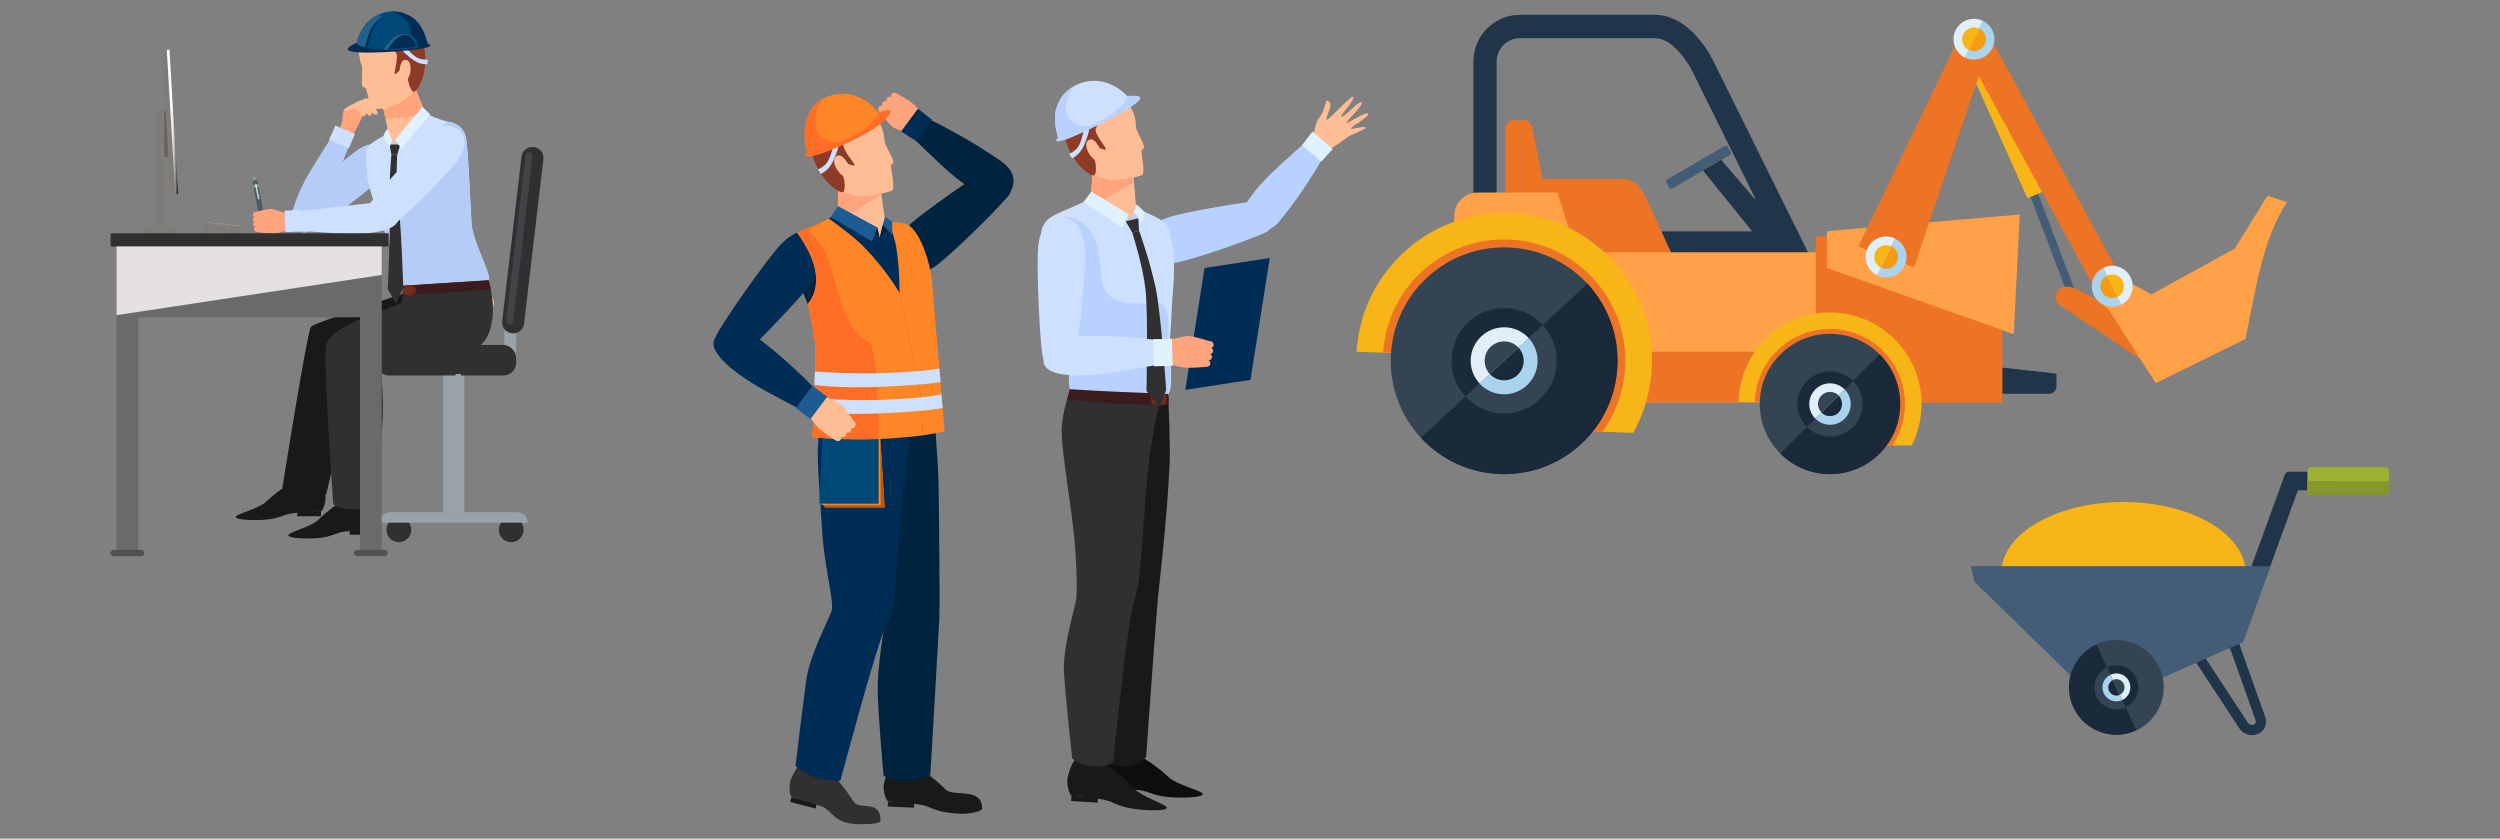 <?xml version="1.0" encoding="UTF-8"?>
<svg xmlns="http://www.w3.org/2000/svg" xmlns:xlink="http://www.w3.org/1999/xlink" viewBox="0 0 292.16 98.01">
  <rect x="0" y="0" width="292.16" height="98.01" fill="#808080" stroke="none"/>
  <defs>
    <style>
      .cls-1 {
        fill: #004877;
      }

      .cls-2 {
        fill: #00233f;
      }

      .cls-3 {
        fill: #002d56;
      }

      .cls-4 {
        fill: #6a6a6a;
      }

      .cls-5, .cls-6 {
        fill: #ed7425;
      }

      .cls-7 {
        fill: #ffa47c;
      }

      .cls-8 {
        fill: #ffbd95;
      }

      .cls-9 {
        fill: #ff6e26;
      }

      .cls-10 {
        fill: #ff8626;
      }

      .cls-11 {
        fill: #65635e;
      }

      .cls-12, .cls-13 {
        fill: #99a2a9;
      }

      .cls-14 {
        fill: #9eb134;
      }

      .cls-15 {
        fill: #b5ccf9;
      }

      .cls-16 {
        fill: #b8d1ff;
      }

      .cls-17 {
        fill: #90a4a2;
      }

      .cls-18 {
        fill: #303030;
      }

      .cls-19 {
        fill: #8d3b26;
      }

      .cls-20 {
        fill: #bf5900;
      }

      .cls-21 {
        fill: #aba9a5;
      }

      .cls-22 {
        fill: #c9dad8;
      }

      .cls-23 {
        fill: #cee0ff;
      }

      .cls-24 {
        fill: #e0f2ff;
      }

      .cls-25, .cls-26 {
        fill: #20354a;
      }

      .cls-27 {
        fill: #226089;
      }

      .cls-28 {
        fill: #1c5c92;
      }

      .cls-29 {
        fill: #424249;
      }

      .cls-30 {
        fill: #0f0d0d;
      }

      .cls-31 {
        fill: #191919;
      }

      .cls-32 {
        fill: #807d79;
      }

      .cls-33 {
        fill: #3b1b1d;
      }

      .cls-34 {
        fill: #4b5b60;
      }

      .cls-35 {
        fill: #722c1d;
      }

      .cls-36 {
        fill: #515151;
      }

      .cls-37 {
        fill: #e5e0e4;
        mix-blend-mode: multiply;
      }

      .cls-13, .cls-38 {
        mix-blend-mode: soft-light;
      }

      .cls-39 {
        fill: #f39c12;
      }

      .cls-39, .cls-40, .cls-41, .cls-42, .cls-43, .cls-26, .cls-44, .cls-45, .cls-46, .cls-6, .cls-47 {
        fill-rule: evenodd;
      }

      .cls-40 {
        fill: #f7b518;
      }

      .cls-41 {
        fill: #344453;
      }

      .cls-42 {
        fill: #1a2a3a;
      }

      .cls-43 {
        fill: #435d76;
      }

      .cls-44 {
        fill: #e1effa;
      }

      .cls-45 {
        fill: #aad3ef;
      }

      .cls-46 {
        fill: #85972d;
      }

      .cls-47 {
        fill: #ffa146;
      }

      .cls-48 {
        isolation: isolate;
      }

      .cls-38 {
        fill: url(#linear-gradient);
      }
    </style>
    <linearGradient id="linear-gradient" x1="-312.12" y1="14.25" x2="-310.8" y2="14.25" gradientTransform="translate(-291.31) rotate(-180) scale(1 -1)" gradientUnits="userSpaceOnUse">
      <stop offset="0" stop-color="#000"/>
      <stop offset=".07" stop-color="#303030"/>
      <stop offset=".16" stop-color="#666"/>
      <stop offset=".25" stop-color="#959595"/>
      <stop offset=".34" stop-color="#bbb"/>
      <stop offset=".42" stop-color="#d8d8d8"/>
      <stop offset=".51" stop-color="#eee"/>
      <stop offset=".59" stop-color="#fafafa"/>
      <stop offset=".67" stop-color="#fff"/>
    </linearGradient>
  </defs>
  <g class="cls-48">
    <g id="_レイヤー_3" data-name="レイヤー 3">
      <g>
        <g>
          <g>
            <path class="cls-17" d="M29.62,21.26l-.07-.4c-.02-.09,.05-.18,.14-.19h0c.09-.02,.18,.05,.19,.14l.07,.4c.02,.09-.05,.18-.14,.19h0c-.09,.02-.18-.05-.19-.14Z"/>
            <path class="cls-34" d="M30.94,27.23h0c-.16,.03-.43-.68-.45-.83l-.94-5.02c-.03-.16,.08-.31,.24-.34h0c.16-.03,.31,.08,.34,.24l.94,5.02c.03,.16,.04,.91-.12,.94Z"/>
            <rect class="cls-17" x="29.58" y="21.6" width=".64" height=".3" transform="translate(-3.88 6.72) rotate(-12.05)"/>
            <path class="cls-22" d="M30.25,23.3h0c-.05,.01-.1-.02-.11-.07l-.34-1.67c-.01-.05,.02-.1,.07-.11h0c.05-.01,.1,.02,.11,.07l.34,1.67c.01,.05-.02,.1-.07,.11Z"/>
          </g>
          <g>
            <path class="cls-31" d="M37.4,56.13c.36,.51,.61,1.51,.64,1.97,.04,.55-.28,1.72-.64,1.72-1.05,0-2.3,.04-3.37,.19-1.08,.15-1.48,.78-4.24,.77-.8,0-2.27-.05-2.22-.39s2.65-.93,3.48-1.72c2.12-1.98,3.54-2.46,3.54-2.46,0,0,2.74-.18,2.81-.08Z"/>
            <rect class="cls-31" x="34.75" y="59.81" width="2.77" height=".52" transform="translate(72.26 120.14) rotate(180)"/>
            <path class="cls-31" d="M47.15,34.31s-10.38,3.39-10.81,3.88c-.43,.48-3.34,18.81-3.34,18.81,0,0,.73,.67,2.6,.82,1.87,.15,2.51,0,2.51,0,0,0,2.86-11.76,2.76-13.32-.09-1.55,.51-3.89,.51-3.89,0,0,12.07-.6,12.89-1.31,4.72-4.07-.47-6.4-.47-6.4l-6.72,.47,.07,.93Z"/>
          </g>
          <path class="cls-7" d="M39.33,15.76s.49-.9,.64-1.52c.14-.62,0-1.37,.4-1.57s2.67-1.15,2.38-.05c-.28,1.1-2.29,4.57-2.29,4.57l-1.13-1.43Z"/>
          <path class="cls-15" d="M44.63,17.34c1.3,1.08,.8,2.47-.34,3.69-1.14,1.21-7.77,6.31-8.79,6.15-.53-.08-2.13-1.26-1.85-1.98,.28-.72,5.72-5.84,6.83-6.67,1.11-.83,2.62-2.45,4.15-1.19Z"/>
          <path class="cls-8" d="M47.88,8.57s1.68,4.49,1.94,4.75c.83,.84,3.09,.96,4.03,2.02,1.14,1.28,.53,8.24,.69,10.6s2.09,6.89,3.07,8.95-4.92,5.27-5.17,5.35c-.25,.07-3.58-1.21-4.2-1.79-.63-.58-1.34-6.35-1.76-7.76-.42-1.41-2.23-6.26-2.39-6.57-1.07-2.04-1.02-3.91-1.08-4.39-.05-.48-.31-1.24-.16-1.6,.28-.72,2.59-2.25,2.55-2.55-.05-.3-.91-4.46-.91-4.46l3.4-2.54Z"/>
          <g>
            <rect class="cls-31" x="40.87" y="61.95" width="2.77" height=".54" transform="translate(84.51 124.44) rotate(180)"/>
            <path class="cls-31" d="M43.53,58.14c.36,.53,.61,1.56,.64,2.03,.04,.57-.28,1.77-.64,1.77-1.05,0-2.3,.04-3.37,.2-1.08,.15-1.48,.8-4.24,.79-.8,0-2.27-.06-2.22-.4,.04-.34,2.65-.96,3.48-1.77,2.12-2.05,3.54-2.54,3.54-2.54,0,0,2.74-.19,2.81-.08Z"/>
          </g>
          <path class="cls-23" d="M49.82,13.32l-3.59,4-.83-1.75s-2.4,1.17-2.58,1.86c-.17,.69,.06,2.69,.09,3.19,.03,.5,.6,2.68,1.35,4.5,.44,1.06,.84,2.52,1.57,4.34,.62,1.56,1.43,5.19,1.43,5.19,0,0,1.82,.53,4.16-.29,2.7-.95,5.59-1.47,5.68-1.61,.4-.59-1.64-4.07-1.97-6.37-.07-.49-.41-9.26-.68-10.35-.26-1.08-1.02-1.62-1.95-1.78-.93-.16-2.68-.94-2.68-.94Z"/>
          <path class="cls-15" d="M49,20.9c.7-4.77,3.04-6.46,3.04-6.46l.34-.2s.08,.02,.11,.03c.93,.16,1.68,.7,1.95,1.78,.26,1.08,.6,9.85,.68,10.35,.33,2.3,2.37,5.78,1.97,6.37-.08,.12-2.42,.55-4.84,1.33l-4.47,.67c-.32-.05-.52-.1-.52-.1,0,0-.81-3.63-1.43-5.19-.4-1.01-.7-1.89-.97-2.67h0s3.45-1.11,4.15-5.89Z"/>
          <path class="cls-18" d="M57.09,32.76s.73,2.38,.46,4.36c-.27,1.97-.76,4.19-5.37,4.62-4.61,.43-7.48,.68-7.63,.69s.35,3.96,.16,6.72c-.19,2.76-.51,10.05-.51,10.05,0,0-1,.29-2.83,.32-1.83,.04-2.42-.61-2.42-.61,0,0-1.26-17.27-.82-18.7,.74-2.42,8.47-4.4,8.76-4.83,.24-.36,.18-1.99,.18-1.99l10-.64Z"/>
          <polygon class="cls-7" points="47.7 9.58 44.7 12.25 45.07 13.93 48.5 13.55 49.37 12.51 48.1 9.32 47.7 9.58"/>
          <path class="cls-8" d="M42.57,4.26c1-1.15,4.15-2.45,5.95-.43s1.32,4.26,.59,5.7c-.57,1.12-1.16,1.76-2.39,2.5-.25,.15-2.59,.83-3.09,.71-.34-.08-.83-2.5-.92-2.48-.09,.02-.37-.1-.41-.29-.05-.29,.08-2.07,0-2.25s-.88-2.13,.27-3.45Z"/>
          <path class="cls-19" d="M42.01,5.42s1.71-1.25,4.18,.63c.53,.4-.2,2.44-.06,2.6,.15,.17,1.65-1.61,1.61-1.38-.43,2.32,.4,3.48,.6,3.47,.61-.02,2.16-3.39,.98-5.85-1.18-2.46-3.87-2.44-4.5-2.23-.63,.21-2.54,.56-2.83,2.76Z"/>
          <path class="cls-8" d="M46.74,7.89c-.14,.74-.15,1.71,.24,1.79,.39,.07,.82-.46,.96-1.2,.14-.74-.06-1.4-.44-1.47s-.61,.15-.76,.88Z"/>
          <polygon class="cls-16" points="46.17 16.32 46.23 17.32 47.07 16.39 46.17 16.32"/>
          <path class="cls-15" d="M34.87,26.97c-1.73-.62-.15-4.08,.7-5.74s3.84-6.22,3.84-6.22l1.84,.82s-3.51,9.07-3.73,9.54c-.22,.48-.89,2.22-2.66,1.59Z"/>
          <polygon class="cls-16" points="46.23 17.32 45.85 16.36 45.61 16.89 46.23 17.32"/>
          <polygon class="cls-33" points="57.09 32.76 57.39 33.82 47.07 34.55 47.09 33.4 57.09 32.76"/>
          <path class="cls-35" d="M47.68,34.55h.31c.34,0,.62-.28,.62-.62h0c0-.34-.28-.62-.62-.62h-.31c-.34,0-.62,.28-.62,.62h0c0,.34,.28,.62,.62,.62Z"/>
          <polygon class="cls-18" points="46.78 16.88 45.52 16.89 45.74 18.08 46.42 18.1 46.78 16.88"/>
          <path class="cls-18" d="M46.42,18.1s-.21,3.29,.13,5.71c.34,2.42,.58,9.82,.58,9.82l-.82,1.85-1-1.68s.35-7.31,.24-9.98c-.11-2.68,.19-5.73,.19-5.73l.68,.02Z"/>
          <polygon class="cls-24" points="50.28 13.38 49.37 12.51 46.17 16.32 46.9 17.36 50.28 13.38"/>
          <polygon class="cls-24" points="45.83 16.36 45.26 15.02 44.82 15.78 45.48 17.34 45.83 16.36"/>
          <path class="cls-8" d="M40.19,12.8s.5-.4,1.25-.74c.08-.04,.18-.14,.26-.17,.06-.03,.2-.04,.26-.07,.06-.03,.09-.08,.15-.11,.08-.03,.2,0,.27-.04,.06-.03,.17-.11,.22-.14,.22-.12,.29,.04,.36,0,.22-.09,.28-.11,.33-.12,.22-.02,1.06,.43,1.17,.54,.11,.11,.87,.59,.84,.68-.03,.09-.34,.26-.78,.05-.44-.21-1-.44-.91-.36,.08,.07,.42,.58,.52,.82,.06,.15-.08,.25-.22,.27-.08,.02-.46-.24-.46-.24,0,0-.06,.32-.13,.34-.23,.07-.46-.21-.56-.27-.08-.05-.02,.32-.12,.34-.39,.07-.75-.6-1.06-.84-.28-.22-1.06,.51-1.4,.05Z"/>
          <rect class="cls-23" x="39.06" y="14.74" width="1.82" height="2.51" transform="translate(9.34 46.25) rotate(-66.45)"/>
          <path class="cls-23" d="M53.29,14.97c1.47,.84,1.16,2.35,.19,3.78-.97,1.44-7.41,7.8-7.96,7.86-.54,.06-2.79-1.5-2.61-2.28,.18-.78,5.37-6.34,6.37-7.38,1-1.05,2.29-2.96,4-1.98Z"/>
          <path class="cls-23" d="M46.55,25.27c.27,1.82-3.54,2.05-5.4,2.06-1.86,.02-7.29-.48-7.29-.48l-.14-2.01s9.65-1.14,10.18-1.17,2.38-.25,2.65,1.6Z"/>
          <g>
            <path class="cls-7" d="M29.68,26.79h0c0-.17,.12-.32,.29-.33l1.32-.08c.17-.01,.32,.12,.33,.29h0c0,.17-.12,.32-.29,.33l-1.32,.08c-.17,.01-.32-.12-.33-.29Z"/>
            <path class="cls-7" d="M29.59,26.22h0c0-.17,.12-.32,.29-.33l1.32-.08c.17-.01,.32,.12,.33,.29h0c0,.17-.12,.32-.29,.33l-1.32,.08c-.17,.01-.32-.12-.33-.29Z"/>
            <path class="cls-7" d="M29.54,25.65h0c0-.17,.12-.32,.29-.33l1.32-.08c.17-.01,.32,.12,.33,.29h0c0,.17-.12,.32-.29,.33l-1.32,.08c-.17,.01-.32-.12-.33-.29Z"/>
            <path class="cls-7" d="M29.54,25.1h0c0-.17,.12-.32,.29-.33l1.32-.08c.17-.01,.32,.12,.33,.29h0c0,.17-.12,.32-.29,.33l-1.32,.08c-.17,.01-.32-.12-.33-.29Z"/>
            <path class="cls-7" d="M34.22,25.21s-2.06-.76-2.48-.79c-.43-.03-2.05,.39-2.05,.39,0,0,.54,.53,.51,.91-.03,.38-.2,1.36-.2,1.36,0,0,1.43,.29,2.1,.2,.67-.08,1.31-.32,1.31-.32l.81-1.76Z"/>
          </g>
          <rect class="cls-23" x="33.31" y="24.59" width="1.82" height="2.51" transform="translate(69.45 50.28) rotate(177.69)"/>
          <path class="cls-23" d="M47.55,5.7s.86,.95,1.41,1.14c.55,.18,1.02,.11,1.02,.11l-.03,.55s-.55,.05-1.12-.19c-.58-.25-1.46-.98-1.85-1.45-.39-.47,.57-.15,.57-.15Z"/>
          <path class="cls-1" d="M41.62,5.32s.4-3.02,3.18-3.82c1.93-.55,3.57,.45,4.21,1.36,.69,.98,.96,2.28,.96,2.28,0,0-2.47,.7-3.37,.76-.9,.07-4.03,.04-4.99-.59Z"/>
          <path class="cls-3" d="M40.63,5.8c.04,.19,.95,.54,5.49,.22,3.84-.27,4.17-.59,4.16-.73s-.09-.19-.3-.14c-.21,.06-3.42,.76-5.67,.64s-2.64-.79-2.64-.79c0,0-1.09,.47-1.03,.8Z"/>
          <path class="cls-3" d="M47.91,3.17c-.27-.68-.97-1.55-2.3-1.8,1.71-.13,2.85,.71,3.41,1.51,.69,.98,.96,2.28,.96,2.28,0,0-.73,.5-3.67,.67,1.3-.45,1.98-1.68,1.6-2.65Z"/>
          <path class="cls-1" d="M48.9,5.57s-.14-1.7-1.7-1.7-2.35,1.94-2.35,1.94c0,0,1.66,.17,4.05-.23Z"/>
          <path class="cls-3" d="M42.64,5.54s.44-1.98,1.07-2.76c.63-.79,.99-.81,.99-.81,0,0-.69,.58-1.03,1.21-.34,.63-.78,2.43-.78,2.43l-.25-.06Z"/>
          <path class="cls-27" d="M42.64,5.54s-1.08-.25-.98-.54c.1-.29,.62-2.48,2.68-3.33l.35,.29s-.74,.41-1.26,1.3c-.51,.9-.8,2.28-.8,2.28Z"/>
          <path class="cls-27" d="M45.32,5.8l3.28-.37s-.07-1.75-1.72-1.42c-1,.2-1.75,1.18-2.04,1.8h.48Z"/>
          <path class="cls-3" d="M48.61,5.42s-.24-1.33-1.29-1.33-1.99,1.7-1.99,1.7c0,0,2.4-.14,3.28-.37Z"/>
        </g>
        <g>
          <rect class="cls-12" x="51.77" y="42.16" width="2.49" height="17.69"/>
          <rect class="cls-12" x="58.94" y="37.42" width="1.38" height="4.92"/>
          <rect class="cls-18" x="43.92" y="40.31" width="16.4" height="3.57" rx="1.49" ry="1.49"/>
          <path class="cls-18" d="M61.07,17.11h.05c.7,0,1.26,.57,1.26,1.26v19.4c0,.7-.57,1.26-1.26,1.26h-.05c-.7,0-1.26-.57-1.26-1.26V18.38c0-.7,.57-1.26,1.26-1.26Z" transform="translate(3.69 -6.94) rotate(6.7)"/>
          <path class="cls-29" d="M61.88,17.78h0c-.23-.03-.44,.14-.46,.37l-2.28,19.35c-.03,.23,.14,.44,.37,.46h0c.23,.03,.44-.14,.46-.37l2.28-19.35c.03-.23-.14-.44-.37-.46Z"/>
          <circle class="cls-18" cx="46.61" cy="61.91" r="1.45"/>
          <circle class="cls-18" cx="59.74" cy="61.91" r="1.45"/>
          <path class="cls-12" d="M61.66,61.08h-17.29c0-.67,.55-1.22,1.22-1.22h14.86c.67,0,1.22,.55,1.22,1.22h0Z"/>
          <rect class="cls-13" x="53.23" y="43.71" width=".63" height="16.15"/>
        </g>
        <g>
          <g>
            <g>
              <polygon class="cls-21" points="27.32 26.27 27.93 26.33 27.96 26.6 27.2 26.53 27.32 26.27"/>
              <polygon class="cls-32" points="27.41 26.31 27.93 26.36 27.96 26.6 27.3 26.54 27.41 26.31"/>
            </g>
            <g>
              <polygon class="cls-21" points="26.57 26.21 27.17 26.26 27.2 26.53 26.44 26.46 26.57 26.21"/>
              <polygon class="cls-32" points="26.66 26.25 27.17 26.29 27.2 26.53 26.55 26.47 26.66 26.25"/>
            </g>
            <g>
              <polygon class="cls-21" points="25.81 26.14 26.41 26.19 26.44 26.46 25.69 26.39 25.81 26.14"/>
              <polygon class="cls-32" points="25.9 26.18 26.42 26.22 26.44 26.46 25.79 26.4 25.9 26.18"/>
            </g>
            <g>
              <polygon class="cls-21" points="25.05 26.07 25.66 26.12 25.69 26.39 24.93 26.32 25.05 26.07"/>
              <polygon class="cls-32" points="25.14 26.11 25.66 26.16 25.69 26.39 25.03 26.33 25.14 26.11"/>
            </g>
            <g>
              <polygon class="cls-21" points="24.3 26 24.9 26.05 24.93 26.32 24.17 26.25 24.3 26"/>
              <polygon class="cls-32" points="24.39 26.04 24.91 26.09 24.93 26.32 24.28 26.26 24.39 26.04"/>
            </g>
            <polygon class="cls-32" points="23.62 26.9 28.27 27.32 28.42 26.54 23.77 26.11 23.62 26.9"/>
            <polygon class="cls-32" points="23.86 27.33 24.4 27.34 25.02 27.02 23.92 26.92 23.86 27.33"/>
          </g>
          <g>
            <rect class="cls-32" x="18.16" y="12.94" width="1.05" height="13.73"/>
            <rect class="cls-32" x="16.87" y="26.67" width="3.59" height=".57"/>
            <polygon class="cls-11" points="19.2 18.37 19.78 18.37 19.4 12.94 19.2 12.94 19.2 18.37"/>
            <rect class="cls-32" x="19.45" y="5.79" width=".92" height="16.96" transform="translate(-.79 1.17) rotate(-3.29)"/>
            <polygon class="cls-38" points="20.49 22.69 20.81 22.67 19.81 5.81 19.49 5.83 20.49 22.69"/>
          </g>
          <g>
            <rect class="cls-4" x="13.62" y="36.66" width="2.54" height="27.98"/>
            <rect class="cls-4" x="42.07" y="36.65" width="2.54" height="27.98"/>
            <rect class="cls-18" x="12.93" y="27.26" width="32.5" height="1.55"/>
            <rect class="cls-4" x="13.62" y="28.81" width="30.99" height="8.27"/>
            <polygon class="cls-37" points="44.61 28.81 13.62 28.81 13.62 36.83 44.61 32.13 44.61 28.81"/>
            <rect class="cls-36" x="12.91" y="64.27" width="3.96" height=".73" rx=".37" ry=".37"/>
            <rect class="cls-36" x="41.36" y="64.26" width="3.96" height=".73" rx=".37" ry=".37"/>
          </g>
        </g>
      </g>
      <g>
        <g>
          <polygon class="cls-3" points="146.14 44.39 138.52 45.56 140.77 31.32 148.39 30.15 146.14 44.39"/>
          <path class="cls-16" d="M145.44,26.74c-1.62-1.17,1.05-4.32,2.44-5.79,1.38-1.47,5.84-5.35,5.84-5.35l1.67,1.41s-2.47,4.81-6.06,9.07c-.37,.44-2.24,1.84-3.89,.65Z"/>
          <path class="cls-8" d="M153.07,17.52s.52-1,.48-1.42c-.04-.42,.17-1.82,.62-2.34s.78-1.69,.81-1.91c.03-.21,.42-.05,.51,.35,.09,.4-.63,1.64-.45,1.79,.18,.14,2.8-2.8,3.07-2.68,.4,.19-1.49,2.17-1.38,2.3,.24,.29,2.06-1.86,2.36-1.67,.39,.25-1.83,2.28-1.7,2.4,.13,.11,2.28-1.36,2.49-1.08,.27,.35-2.11,1.58-1.98,1.78,.08,.12,1.63-.39,1.69-.11,.03,.17-1.61,.8-1.87,.93-.26,.14-2.13,1.63-2.43,1.56-.31-.07-1.2,.59-1.2,.59l-1.02-.5Z"/>
          <polygon class="cls-24" points="155.74 17.42 154.42 18.87 152.16 16.97 153.38 15.37 155.74 17.42"/>
          <path class="cls-16" d="M133.71,28.67c.12,1.85,1.68,2.3,3.49,2.07,1.81-.23,10.8-3.34,11.1-3.84,.31-.5-.21-3.12-1.03-3.34-.82-.22-8.86,1.26-10.31,1.71s-3.39,1.24-3.25,3.4Z"/>
          <path class="cls-8" d="M127.89,17.55s-.27,5.48-.59,5.75c-1,.82-4.6,1.5-5.29,2.93-.83,1.74,3.6,9.6,4.17,12.19,.57,2.59-.67,6.6-1.08,9.13-.41,2.54,7.56,5.66,7.85,5.66,.29,0,2.88-2.39,3.37-3.21,.49-.83,.05-7.34,.06-9s.43-7.48,.51-7.86c.52-2.54-.13-4.55-.22-5.09s-.06-1.44-.33-1.78c-.53-.69-3.51-1.61-3.56-1.95-.05-.34-.42-5.11-.42-5.11l-4.48-1.67Z"/>
          <path class="cls-23" d="M127.3,23.3l4.8,2.9,.7-1.87s3.16,1.26,3.56,1.95c.41,.69,.59,2.17,.72,2.72,.13,.55,.2,3.09-.03,5.3-.13,1.29-.11,2.99-.32,5.19-.18,1.88,.51,5.43-.18,6.54-.12,.2-1.61,.08-4.39-.07-3.22-.18-6.82-.2-6.97-.31-.62-.51,.63-5.99,.52-6.54s-4.01-10.13-4.06-11.39c-.06-1.25,.59-2.07,1.54-2.54,.95-.47,4.12-1.87,4.12-1.87Z"/>
          <path class="cls-16" d="M123.59,25.46s1.96-.67,3.52,1.18c3.26,3.84-1.3,9.61,7.41,8.75,2.61-.26,1.84,1.99,2.17,6.44,.29,4-.42,4.23-.42,4.23l-10.83-.27c-1.29,.25,.24-6.72-.25-8.06-.48-1.34-2.77-8.08-2.8-9.09s1.19-3.17,1.19-3.17Z"/>
          <polygon class="cls-7" points="132.54 21.29 132.37 19.23 127.68 19.51 127.54 22.39 129.04 23.31 132.54 21.29"/>
          <path class="cls-8" d="M131.02,11.56c-1.5-.71-5.25-.62-6.23,2.17-.98,2.79,.46,4.79,1.8,5.89,1.05,.86,1.93,1.24,3.49,1.43,.32,.04,2.99-.31,3.44-.64,.31-.23-.21-2.83-.11-2.85,.1-.02,.34-.26,.29-.47-.07-.3-.96-2.02-.95-2.23s0-2.49-1.73-3.3Z"/>
          <path class="cls-19" d="M132.07,12.46s-2.27-.48-3.98,2.45c-.37,.63,1.23,2.33,1.16,2.55-.08,.23-2.36-.87-2.22-.67,1.42,2.1,1.06,3.61,.85,3.69-.63,.24-3.63-2.41-3.47-5.36s2.91-4.1,3.63-4.17c.72-.07,2.82-.56,4.04,1.5Z"/>
          <path class="cls-8" d="M128.31,16.96c.46,.67,.87,1.63,.51,1.87-.36,.24-1.03-.1-1.48-.77-.46-.67-.53-1.41-.17-1.65,.36-.24,.69-.12,1.14,.54Z"/>
          <g>
            <rect class="cls-31" x="129.35" y="92.15" width="3.12" height=".58"/>
            <path class="cls-30" d="M129.47,88.05c-.41,.57-.68,1.68-.72,2.19-.05,.61,.32,1.91,.72,1.91,1.18,0,2.59,.05,3.8,.21s1.67,.86,4.78,.85c.91,0,2.55-.06,2.51-.43-.05-.37-2.98-1.04-3.93-1.91-2.39-2.21-3.99-2.74-3.99-2.74,0,0-3.08-.2-3.17-.09Z"/>
          </g>
          <path class="cls-31" d="M127,48.5s-.2,1.26-.39,3.07c-.19,1.81,1.56,7.59,2.18,12.15,.62,4.55,1,5.47,.85,6.55-.15,1.07-1.5,5.43-1.33,8.33,.17,2.9,.75,10.47,.75,10.47,0,0,.86,.39,2.35,.53,1.49,.14,2.53-1.14,2.53-1.14,0,0,1.2-16.92,1.39-18.71,.12-1.16,1.07-9.13,1.36-15.63,.09-2.09-.14-6.93-.14-7.79,0-.6-9.53,2.18-9.53,2.18Z"/>
          <g>
            <polygon class="cls-31" points="128.28 93.8 125.17 93.61 125.21 93.01 128.32 93.2 128.28 93.8"/>
            <path class="cls-31" d="M125.61,88.8c-.44,.56-.79,1.69-.87,2.21-.09,.63,.19,1.99,.59,2.01,1.18,.07,2.58,.21,3.78,.46s1.61,.99,4.71,1.18c.9,.05,2.55,.1,2.53-.28-.02-.38-2.91-1.26-3.79-2.21-2.24-2.42-3.8-3.07-3.8-3.07,0,0-3.06-.4-3.15-.29Z"/>
          </g>
          <path class="cls-18" d="M125.07,45.55s-1.03,2.7-1,4.95c.02,1.82,.55,5.15,1.17,9.71s.68,8.78,.52,9.86-1.59,5.63-1.42,8.53c.17,2.9,.96,10.04,.96,10.04,0,0,.91,.79,2.4,.94,1.49,.14,2.37-.49,2.37-.49,0,0,1.74-16.95,2.41-18.62,1.07-2.66,1.07-10.97,1.82-16.69,.07-.52,.31-2.2,.43-2.91,.39-2.42,.89-4.42,.89-4.42l-10.54-.89Z"/>
          <polygon class="cls-16" points="131.89 25.06 132.09 26.21 129.57 24.69 131.89 25.06"/>
          <polygon class="cls-16" points="132.09 26.21 132.5 24.79 133.11 25.27 132.09 26.21"/>
          <polygon class="cls-24" points="132.5 24.79 133.53 25.98 133.7 24.72 132.84 23.88 132.5 24.79"/>
          <path class="cls-33" d="M125.02,45.48s3.22,.22,6.41,.34c3.19,.12,5.11,.21,5.11,.21l.02,1.26s-3.27,.07-6.64-.13c-3.32-.2-5.22-.5-5.22-.5l.32-1.19Z"/>
          <rect class="cls-35" x="134.53" y="45.95" width="1.81" height="1.35" rx=".4" ry=".4"/>
          <polygon class="cls-18" points="131.55 25.86 133.02 25.51 133.11 26.96 132.32 27.18 131.55 25.86"/>
          <path class="cls-18" d="M132.32,27.18s1.23,3.77,1.55,6.69,.11,11.81,.11,11.81l1.51,1.91,.79-2.04s-.57-8.82-1.24-11.97-1.92-6.62-1.92-6.62l-.79,.22Z"/>
          <polygon class="cls-24" points="126.63 23.59 127.54 22.39 131.89 25.06 131.19 26.61 126.63 23.59"/>
          <path class="cls-23" d="M124.39,25.4c-1.86-.43-2.76,1.15-3.04,3.2-.29,2.05,.2,12.86,.61,13.35,.41,.49,3.14,.72,3.59-.12s1.3-10.1,1.28-11.83-.25-4.09-2.43-4.6Z"/>
          <path class="cls-23" d="M121.95,42.11c-.07,2.07,4.46,1.84,6.67,1.62,2.21-.22,8.57-1.47,8.57-1.47l-.11-2.27s-5.84-.98-11.96-.68c-.63,.03-3.1,.7-3.18,2.8Z"/>
          <g>
            <path class="cls-7" d="M141.45,42.52h0c.03-.22-.13-.42-.36-.45l-1.8-.23c-.23-.03-.45,.13-.48,.34h0c-.03,.22,.13,.42,.36,.45l1.8,.23c.23,.03,.45-.13,.48-.34Z"/>
            <path class="cls-7" d="M141.64,41.78h0c.03-.22-.13-.42-.36-.45l-1.8-.23c-.23-.03-.45,.13-.48,.34h0c-.03,.22,.13,.42,.36,.45l1.8,.23c.23,.03,.45-.13,.48-.34Z"/>
            <path class="cls-7" d="M141.77,41.06h0c.03-.22-.13-.42-.36-.45l-1.8-.23c-.23-.03-.45,.13-.48,.34h0c-.03,.22,.13,.42,.36,.45l1.8,.23c.23,.03,.45-.13,.48-.34Z"/>
            <path class="cls-7" d="M141.83,40.34h0c.03-.22-.13-.42-.36-.45l-1.8-.23c-.23-.03-.45,.13-.48,.34h0c-.03,.22,.13,.42,.36,.45l1.8,.23c.23,.03,.45-.13,.48-.34Z"/>
            <path class="cls-7" d="M135.4,40.04s2.89-.79,3.48-.78c.59,0,2.76,.7,2.76,.7,0,0-.79,.63-.79,1.12,0,.5,.13,1.78,.13,1.78,0,0-1.98,.23-2.89,.06s-1.76-.54-1.76-.54l-.93-2.35Z"/>
          </g>
          <polygon class="cls-24" points="137.05 42.75 134.84 42.81 134.75 39.64 136.96 39.58 137.05 42.75"/>
          <path class="cls-23" d="M126.63,15.37s-.3,1.43-.74,1.93c-.44,.5-.94,.69-.94,.69l.34,.52s.57-.26,.99-.83c.43-.57,.88-1.8,.99-2.48,.12-.69-.65,.18-.65,.18Z"/>
          <path class="cls-23" d="M132.02,11.53s-2.13-2.75-5.33-1.94c-2.22,.56-3.26,2.49-3.38,3.76-.12,1.36,.36,2.8,.36,2.8,0,0,2.84-.73,3.77-1.18s4-2.27,4.58-3.44Z"/>
          <path class="cls-16" d="M133.27,11.43c.07,.21-.62,1.08-5.29,3.36-3.95,1.93-4.45,1.81-4.53,1.66-.08-.14-.02-.24,.22-.31,.24-.06,3.81-1.21,5.97-2.62,2.15-1.41,2.15-2.3,2.15-2.3,0,0,1.35-.16,1.47,.19Z"/>
          <path class="cls-16" d="M124.58,13c-.12-.82,.07-2.08,1.23-3.09-1.76,.86-2.4,2.33-2.5,3.44-.12,1.36,.36,2.8,.36,2.8,0,0,1.01,.08,4-1.44-1.54,.3-2.92-.53-3.1-1.7Z"/>
        </g>
        <g>
          <g>
            <polygon class="cls-31" points="95.31 94.49 92.34 93.72 92.49 93.15 95.46 93.91 95.31 94.49"/>
            <path class="cls-18" d="M93.65,89.15c-.53,.46-1.08,1.48-1.25,1.97-.2,.59-.18,1.95,.2,2.05,1.12,.29,2.45,.68,3.57,1.14,1.12,.46,1.28,2.01,4.33,2.01,1.12,0,2.4-.05,2.4-.43,0-2.55-2.48-1.13-3.16-2.22-1.72-2.75-3.1-3.67-3.1-3.67,0,0-2.89-.96-3-.86Z"/>
          </g>
          <path class="cls-2" d="M117.9,22.8c-1.1,1.79-4.62-.76-6.28-2.1-1.66-1.34-6.09-5.71-6.09-5.71l1.35-1.87s5.09,2.24,10.02,5.65c1.4,.97,2.11,2.21,1,4.03Z"/>
          <g>
            <path class="cls-7" d="M104.22,10.94h0c-.14,.16-.13,.4,.02,.55l1.22,1.12c.16,.14,.4,.13,.55-.02h0c.14-.16,.13-.4-.02-.55l-1.22-1.12c-.16-.14-.4-.13-.55,.02Z"/>
            <path class="cls-7" d="M103.67,11.43h0c-.14,.16-.13,.4,.02,.55l1.22,1.12c.16,.14,.4,.13,.55-.02h0c.14-.16,.13-.4-.02-.55l-1.22-1.12c-.16-.14-.4-.13-.55,.02Z"/>
            <path class="cls-7" d="M103.17,11.93h0c-.14,.16-.13,.4,.02,.55l1.22,1.12c.16,.14,.4,.13,.55-.02h0c.14-.16,.13-.4-.02-.55l-1.22-1.12c-.16-.14-.4-.13-.55,.02Z"/>
            <path class="cls-7" d="M102.73,12.46h0c-.14,.16-.13,.4,.02,.55l1.22,1.12c.16,.14,.4,.13,.55-.02h0c.14-.16,.13-.4-.02-.55l-1.22-1.12c-.16-.14-.4-.13-.55,.02Z"/>
            <path class="cls-7" d="M107.37,16.04s-2.6-.88-3.04-1.19c-.44-.31-1.68-1.99-1.68-1.99,0,0,.94-.08,1.22-.48s.89-1.47,.89-1.47c0,0,1.61,.84,2.2,1.45,.59,.61,1.02,1.34,1.02,1.34l-.61,2.33Z"/>
          </g>
          <polygon class="cls-3" points="107.27 12.71 108.9 13.98 107.09 16.51 105.31 15.35 107.27 12.71"/>
          <path class="cls-2" d="M104.93,30.79c.94,1.71,2.64,1.43,4.26,.4s8.78-8.06,8.85-8.67c.07-.62-1.6-2.88-2.48-2.72s-7.88,5.2-9.06,6.28-2.67,2.71-1.56,4.71Z"/>
          <path class="cls-8" d="M98.03,19.12s.02,5.63-.29,5.92c-.98,.9-4.63,1.79-5.25,3.29-.75,1.83,4.22,9.63,4.94,12.25,.73,2.62-.32,6.79-.6,9.41-.28,2.62,8.05,5.38,8.35,5.36,.3-.01,2.82-2.6,3.28-3.47s-.35-7.52-.43-9.22c-.08-1.7,.03-7.68,.09-8.07,.39-2.63-.38-4.65-.51-5.19-.13-.55-.14-1.47-.43-1.81-.58-.67-3.69-1.45-3.75-1.8s-.71-5.2-.71-5.2l-4.68-1.47Z"/>
          <path class="cls-3" d="M97.74,25.04l5.07,2.71,.62-1.95s2.67,.26,3.12,.94,1.35,3.05,1.52,3.61c.16,.56,.37,3.16,.26,5.42-.07,1.33,.05,3.07-.04,5.33-.08,1.93,.36,6.71,.36,6.71,0,0-1.83,.16-4.69,.16-3.3,0-7.15-.27-7.31-.38-.66-.49,.47-5.72,.33-6.28s-4.66-10.15-4.79-11.43,.49-2.16,1.44-2.68c.95-.53,4.12-2.15,4.12-2.15Z"/>
          <path class="cls-2" d="M94.32,26.92s-1.14,2.9-.05,4.25c1.09,1.35,4.92,6.67,6.18,6.99,4.49,1.14,1.17,4.73,1.88,7.42,.27,1,4.65,2.23,4.65,2.23l-10.12-.23c-1.31,.32,.08-6.32-.48-7.66s-3.52-7.19-3.36-9.15c.08-1.03,1.3-3.84,1.3-3.84Z"/>
          <polygon class="cls-7" points="102.99 22.69 97.92 21.14 97.94 24.09 99.52 24.95 102.99 22.69"/>
          <path class="cls-8" d="M101.52,13.2c-1.56-.68-5.4-.49-6.33,2.4-.93,2.88,.6,4.9,2,5.99,1.1,.85,2.01,1.22,3.61,1.37,.33,.03,3.05-.4,3.51-.75,.31-.24-.29-2.89-.19-2.92s.34-.27,.28-.49c-.08-.31-1.04-2.04-1.03-2.26,0-.22-.08-2.55-1.86-3.33Z"/>
          <path class="cls-19" d="M102.63,14.1s-2.34-.44-4.02,2.62c-.36,.66,1.32,2.35,1.25,2.58-.08,.24-2.44-.83-2.29-.62,1.51,2.11,1.18,3.67,.97,3.76-.64,.27-3.78-2.37-3.7-5.4s2.87-4.28,3.61-4.37c.74-.09,2.87-.65,4.18,1.43Z"/>
          <path class="cls-8" d="M98.89,18.81c.49,.67,.94,1.65,.57,1.91-.36,.26-1.05-.08-1.54-.75s-.58-1.43-.22-1.68c.36-.26,.7-.14,1.19,.53Z"/>
          <g>
            <rect class="cls-31" x="103.77" y="93.74" width="3.06" height=".57" transform="translate(4.28 -4.58) rotate(2.55)"/>
            <path class="cls-31" d="M104.08,89.65c-.43,.54-.75,1.62-.81,2.12-.07,.6,.23,1.89,.63,1.91,1.16,.05,2.54,.16,3.73,.37,1.19,.21,1.6,.92,4.66,1.05,.89,.04,2.48-.25,2.48-.61,0-2.58-3.36-1.31-4.25-2.21-2.26-2.27-3.32-2.4-3.32-2.4,0,0-3.02-.34-3.11-.22Z"/>
          </g>
          <path class="cls-2" d="M99.2,48.24s.18,4.47,.1,6.25c-.08,1.79,1.98,7.37,2.86,11.8,.88,4.43,1.31,5.31,1.22,6.38-.09,1.06-.85,5.2-.81,8.06s.69,9.94,.69,9.94c0,0,1.18,.65,2.65,.58,1.48-.07,2.81-.66,2.81-.66,0,0,.98-16.68,1.06-18.44,.05-1.14,0-9.34-.1-15.74-.03-2.06-.51-7.96-.56-8.81l-9.91,.65Z"/>
          <path class="cls-3" d="M95.85,49.27s-.14,.73-.26,2.96c-.1,1.81,.19,5.16,.48,9.73s1.46,8.44,1.11,9.46c-.35,1.02-2.59,5.22-2.97,8.09-.38,2.87-1.25,10.02-1.25,10.02,0,0,1.02,.94,2.43,1.35,1.42,.42,2.82,.37,2.82,.37,0,0,4.43-16.69,5.39-18.2,1.54-2.41,1.03-10.96,2.15-16.6,.25-1.27,.08-1.3,.39-3.78,.34-2.78-.68-6.49-.68-6.49l-9.61,3.09Z"/>
          <polygon class="cls-2" points="102.54 26.59 102.81 27.75 100.14 26.34 102.54 26.59"/>
          <polygon class="cls-2" points="102.81 27.75 103.15 26.28 103.8 26.74 102.81 27.75"/>
          <path class="cls-10" d="M103.89,25.9s1.87,.06,2.4,.48c1.34,1.05,2.45,4.31,2.63,6.59,.18,2.27,1.47,17.46,1.47,17.46l-2.55,.45-.27-4.69-2.45-11.91s.05-2.99-.4-5.49c-.19-1.07-.85-2.89-.85-2.89Z"/>
          <path class="cls-23" d="M97.35,17.19s-.34,1.44-.79,1.93c-.45,.49-.97,.67-.97,.67l.33,.54s.58-.25,1.02-.81,.93-1.79,1.07-2.48c.14-.69-.66,.16-.66,.16Z"/>
          <path class="cls-10" d="M102.87,13.46s-1.97-3.19-5.54-2.36c-2.55,.59-3.12,2.67-3.27,3.95-.15,1.37,.29,2.84,.29,2.84,0,0,2.87-.65,3.82-1.08,.95-.43,4.08-2.18,4.7-3.34Z"/>
          <path class="cls-9" d="M104.07,12.97c.07,.21-.47,1.65-5.22,3.82-4.02,1.84-4.65,1.54-4.72,1.4s-.02-.25,.23-.3c.24-.06,3.87-1.11,6.08-2.47,2.2-1.36,2.23-2.26,2.23-2.26,0,0,1.3-.55,1.41-.18Z"/>
          <path class="cls-9" d="M95.34,14.74c-.1-.83-.1-2.35,1.09-3.33-1.8,.82-2.25,2.53-2.38,3.65-.15,1.37,.29,2.84,.29,2.84,0,0,1.01,.11,4.07-1.34-1.56,.26-2.92-.62-3.07-1.8Z"/>
          <polygon class="cls-28" points="97.08 25.37 97.94 24.09 102.54 26.59 101.9 28.22 97.08 25.37"/>
          <polygon class="cls-28" points="103.15 26.28 104.27 27.44 104.27 25.9 103.44 25.33 103.15 26.28"/>
          <g>
            <polygon class="cls-10" points="103.38 59.3 96.44 59.3 96.25 59.04 95.74 58.86 96.43 51.03 102.86 50.91 103.38 59.3"/>
            <polygon class="cls-1" points="102.68 58.86 95.74 58.86 96.12 50.89 102.68 50.89 102.68 58.86"/>
            <polygon class="cls-20" points="96.44 59.3 96.25 59.04 102.91 59.04 102.86 50.91 103.38 59.3 96.44 59.3"/>
          </g>
          <path class="cls-3" d="M95.83,27.79c-1.24-1.51-2.94-.82-4.44,.63-1.5,1.45-7.77,10.36-7.74,11.01,.03,.65,2.1,2.55,2.98,2.17,.88-.38,7.28-7.22,8.33-8.62,1.04-1.39,2.32-3.42,.87-5.19Z"/>
          <path class="cls-10" d="M93.52,27.26l3.29-1.75s2.7,1.87,4.16,3.36c2.58,2.63,4.18,5.41,4.18,5.41l2.45,11.91,.27,4.69s-2.92,.36-5.25,.43c-4.51,.14-7.68-.21-7.68-.21,0,0,.45-8.23,.36-10.62-.03-.88-.88-4.98-.88-4.98,0,0,1.3-1.24,.88-3.78-.36-2.18-1.77-4.46-1.77-4.46Z"/>
          <path class="cls-9" d="M101.45,39.92c-1.37-.53-3.05-3.14-3.95-7.4-.9-4.26-3.12-5.58-3.12-5.58l.97-.66-2.26,.86s1.84,2.39,2.2,4.57c.42,2.54-.88,3.78-.88,3.78,0,0,.85,4.1,.88,4.98,.09,2.39-.36,10.62-.36,10.62,0,0,3.17,.36,7.68,.21,.02,0,.04,0,.05,0,0-2.85-.08-10.96-1.21-11.39Z"/>
          <path class="cls-23" d="M95.14,46.53s4.51,.4,9.34,.14c4.83-.26,5.54-.61,5.54-.61l.14,1.62s-1.59,.38-7.07,.62-8.02-.22-8.02-.22l.07-1.56Z"/>
          <path class="cls-23" d="M95.23,43.41s4.51,.4,9.34,.14c4.83-.26,5.2-.51,5.2-.51l.16,1.59s-1.28,.32-6.75,.56-8.02-.22-8.02-.22l.07-1.56Z"/>
          <path class="cls-3" d="M83.69,39.32c-1.38,1.61,2.2,4.17,4.01,5.33,1.81,1.16,7.43,4.01,7.43,4.01l1.37-1.88s-3.8-4.32-8.61-7.78c-.49-.36-2.8-1.32-4.2,.32Z"/>
          <g>
            <path class="cls-8" d="M98.2,51.44h0c.16-.16,.17-.42,.01-.58l-1.21-1.28c-.16-.16-.42-.17-.58-.01h0c-.16,.16-.17,.42-.01,.58l1.21,1.28c.16,.16,.42,.17,.58,.01Z"/>
            <path class="cls-8" d="M98.81,50.96h0c.16-.16,.17-.42,.01-.58l-1.21-1.28c-.16-.16-.42-.17-.58-.01h0c-.16,.16-.17,.42-.01,.58l1.21,1.28c.16,.16,.42,.17,.58,.01Z"/>
            <path class="cls-8" d="M99.37,50.46h0c.16-.16,.17-.42,.01-.58l-1.21-1.28c-.16-.16-.42-.17-.58-.01h0c-.16,.16-.17,.42-.01,.58l1.21,1.28c.16,.16,.42,.17,.58,.01Z"/>
            <path class="cls-8" d="M99.87,49.93h0c.16-.16,.17-.42,.01-.58l-1.21-1.28c-.16-.16-.42-.17-.58-.01h0c-.16,.16-.17,.42-.01,.58l1.21,1.28c.16,.16,.42,.17,.58,.01Z"/>
            <path class="cls-8" d="M95.2,45.8s2.69,1.12,3.13,1.48,1.64,2.23,1.64,2.23c0,0-1,.02-1.32,.42s-1.04,1.5-1.04,1.5c0,0-1.65-1.01-2.23-1.7s-.99-1.5-.99-1.5l.8-2.44Z"/>
          </g>
          <rect class="cls-28" x="93.77" y="45.4" width="2.14" height="3.25" transform="translate(47.46 -47.64) rotate(37.04)"/>
        </g>
      </g>
      <g>
        <polygon class="cls-43" points="237.71 21.4 242.94 35.13 242.04 35.47 236.81 21.74 237.71 21.4"/>
        <path class="cls-6" d="M251.71,43.03l-10.81-7.23c-1.38-.95-.56-2.86,1.47-2.15l7.1,3.52,2.23,5.86Z"/>
        <polygon class="cls-40" points="231.68 4.85 238.65 22.45 236.93 23.16 229.42 6.36 231.68 4.85"/>
        <path class="cls-47" d="M247.29,32.14l4.13,2.27,9.74-5.36,3.83-6.18,2.27,.76c-2.78,4.19-3.63,9.97-4.84,15.97l-10.49,5.18-5.56-8.68c-3.08-2.21-1.59-4.87,.93-3.96Z"/>
        <path class="cls-25" d="M214.47,34.89h12.33c.17,0,.32,.14,.32,.32v1.55c0,.17-.14,.32-.32,.32h-12.33c-.17,0-.31-.14-.31-.31v-1.55c0-.17,.14-.32,.32-.32Z"/>
        <path class="cls-6" d="M176.97,14.01h1.07c.58,0,.94,.49,1.06,1.06l1.62,8.05c.12,.57-.48,1.06-1.06,1.06h-2.68c-.58,0-1.06-.48-1.06-1.06V15.07c0-.58,.48-1.06,1.06-1.06Z"/>
        <polygon class="cls-26" points="193.18 27.04 204.77 27.04 198.93 19.82 201.08 18.6 205.04 23.23 206.06 23.23 209.39 29.8 194.42 29.8 193.18 27.04"/>
        <path class="cls-6" d="M179.28,20.93h10.42c1.27,0,2.2,1.16,2.72,2.32l4.96,10.82c.53,1.16-1.04,2.32-2.32,2.32h-15.19l-.59-15.45Z"/>
        <path class="cls-26" d="M177.63,37.4h29.43c3,0,6.78-2.76,5.45-5.45l-12.26-24.77c-1.33-2.68-3.82-5.45-6.81-5.45h-15.81c-2.99,0-5.44,2.45-5.44,5.45V31.95c0,3,2.45,5.45,5.44,5.45h0Zm32.41-4.29c-.17,.46-1.13,1.04-1.51,1.21-.45,.2-.99,.36-1.48,.36h-29.43c-1.49,0-2.72-1.23-2.72-2.72V7.18c0-1.49,1.24-2.72,2.72-2.72h15.81c1.88,0,3.63,2.44,4.37,3.93l12.24,24.72Z"/>
        <path class="cls-47" d="M172.67,47.03h39.78c1.5,0,2.12-1.35,2.72-2.72l2.61-5.87-3.53-8.96h-28.17c-1.5,0-2.27-1.3-2.72-2.72l-1.36-4.26h-9.33c-1.5,0-2.72,1.23-2.72,2.73v19.09c0,1.5,1.23,2.72,2.72,2.72Z"/>
        <path class="cls-43" d="M194.83,20.97l6.71-3.91c.13-.08,.29-.03,.37,.1l.34,.59c.08,.13,.03,.3-.1,.37l-6.71,3.91c-.13,.08-.3,.03-.37-.1l-.34-.59c-.08-.13-.03-.3,.1-.37Z"/>
        <path class="cls-26" d="M214.89,46.01h24.58c.47,0,.86-.39,.86-.86v-1.49l-12.36-1.36c-.47-.05-.86-.39-.86-.86v-2.4h-12.22c-.47,0-.85,.39-.85,.86v5.25c0,.47,.39,.86,.85,.86Z"/>
        <rect class="cls-5" x="183.62" y="41.1" width="22.54" height="5.93"/>
        <path class="cls-40" d="M176.3,24.89h-.16s-.24,0-.24,0h-.18c-.11,0-.21,0-.32,0h-.09s-.26,.01-.26,.01h-.18s-.19,.02-.19,.02l-.22,.02-.21,.02h0l-.22,.02-.17,.02-.23,.03-.2,.03-.12,.02c-.11,.02-.22,.03-.33,.05h-.04c-3.09,.52-6.07,1.87-8.59,4.09-3.58,3.16-5.54,7.46-5.82,11.88l16.86,.65,.39,.44-.31,7.8,15.4,.6c1.28-2.3,2.06-4.93,2.17-7.74,.35-8.98-6.22-16.63-14.94-17.8h-.04c-.12-.02-.25-.04-.37-.05h-.09s-.3-.04-.3-.04c-.09,0-.18-.01-.26-.02h-.16c-.19-.02-.38-.03-.57-.04Z"/>
        <path class="cls-6" d="M186.18,32.54c4.66,5.04,4.96,12.54,1.1,17.9l-1.95-.08,.32-8.22-24.02-.94c.24-3.48,1.75-6.89,4.52-9.45,5.75-5.31,14.72-4.96,20.03,.78Z"/>
        <path class="cls-41" d="M185.51,33.16c4.97,5.37,4.64,13.76-.73,18.73-5.38,4.97-13.76,4.64-18.73-.73-4.97-5.37-4.64-13.76,.73-18.73,5.37-4.97,13.76-4.64,18.73,.73Z"/>
        <path class="cls-42" d="M171.27,46.33c-2.3-2.49-2.15-6.38,.34-8.69,2.49-2.3,6.38-2.15,8.69,.34l-9.03,8.35Z"/>
        <path class="cls-42" d="M185.51,33.16c4.97,5.37,4.64,13.76-.73,18.73-5.38,4.97-13.76,4.64-18.73-.73l19.46-18Z"/>
        <path class="cls-41" d="M180.29,37.99c2.3,2.49,2.15,6.38-.34,8.69-2.49,2.3-6.38,2.15-8.69-.34l9.03-8.35Z"/>
        <path class="cls-45" d="M178.65,39.51c1.47,1.59,1.37,4.06-.22,5.53-1.58,1.47-4.06,1.37-5.53-.22l5.74-5.31Z"/>
        <path class="cls-44" d="M172.91,44.82c-1.47-1.59-1.37-4.06,.22-5.53,1.58-1.47,4.06-1.37,5.52,.22l-5.74,5.31Z"/>
        <path class="cls-42" d="M177.46,40.62c.85,.92,.8,2.37-.13,3.22-.93,.85-2.37,.8-3.22-.13l3.35-3.1Z"/>
        <path class="cls-41" d="M174.11,43.72c-.85-.92-.8-2.37,.13-3.22,.92-.85,2.37-.8,3.22,.13l-3.35,3.1Z"/>
        <rect class="cls-5" x="212.19" y="27.64" width="21.82" height="19.44"/>
        <polygon class="cls-47" points="213.51 27.01 213.51 31.32 235.33 39.05 236.04 25.07 213.51 27.01"/>
        <polygon class="cls-6" points="217.16 28.82 229.63 2.96 232.74 4.5 223.68 31.24 217.16 28.82"/>
        <path class="cls-40" d="M213.77,36.52h-.1s-.15,0-.15,0h-.11c-.06,0-.13,0-.2,.01h-.06s-.17,.02-.17,.02h-.11s-.12,.02-.12,.02l-.13,.02-.13,.02h0s-.13,.02-.13,.02l-.11,.02-.14,.02-.12,.02h-.07c-.07,.03-.14,.04-.2,.05h-.03c-1.9,.4-3.71,1.31-5.21,2.74-2.14,2.04-3.25,4.75-3.31,7.49h10.44s.25,.26,.25,.26v4.83h9.54c.74-1.45,1.16-3.1,1.16-4.84,0-5.56-4.25-10.13-9.67-10.65h-.03c-.08,0-.15-.02-.23-.02h-.06s-.19-.02-.19-.02c-.05,0-.11,0-.16,0h-.1c-.12,0-.23,0-.35,0Z"/>
        <path class="cls-6" d="M220.06,41.01c3,3,3.37,7.64,1.11,11.04h-1.21v-5.09h-14.88c.06-2.16,.91-4.3,2.57-5.95,3.43-3.43,8.98-3.43,12.41,0Z"/>
        <path class="cls-41" d="M219.66,41.41c3.2,3.2,3.2,8.4,0,11.6s-8.4,3.2-11.6,0c-3.21-3.2-3.21-8.4,0-11.6,3.2-3.2,8.4-3.2,11.6,0Z"/>
        <path class="cls-42" d="M211.17,49.9c-1.49-1.49-1.49-3.89,0-5.38,1.49-1.48,3.89-1.48,5.38,0l-5.38,5.38Z"/>
        <path class="cls-42" d="M219.66,41.41c3.2,3.2,3.2,8.4,0,11.6-3.2,3.2-8.4,3.2-11.6,0l11.6-11.6Z"/>
        <path class="cls-41" d="M216.55,44.52c1.49,1.49,1.49,3.89,0,5.38-1.49,1.49-3.9,1.49-5.38,0l5.38-5.38Z"/>
        <path class="cls-45" d="M215.58,45.51c.94,.94,.94,2.48,0,3.42-.94,.95-2.48,.95-3.42,0l3.42-3.42Z"/>
        <path class="cls-44" d="M212.15,48.93c-.95-.95-.95-2.48,0-3.42,.94-.95,2.48-.95,3.42,0l-3.42,3.42Z"/>
        <path class="cls-42" d="M214.86,46.22c.55,.55,.55,1.45,0,2-.55,.55-1.45,.55-1.99,0l1.99-2Z"/>
        <path class="cls-41" d="M212.87,48.21c-.55-.55-.55-1.45,0-2,.55-.55,1.44-.55,1.99,0l-1.99,2Z"/>
        <path class="cls-45" d="M221.47,27.89c1.18,.58,1.67,2.01,1.09,3.2s-2.01,1.67-3.2,1.09l2.11-4.29Z"/>
        <path class="cls-44" d="M219.36,32.17c-1.18-.58-1.67-2.01-1.09-3.2,.58-1.18,2.01-1.67,3.2-1.09l-2.11,4.29Z"/>
        <path class="cls-39" d="M221.04,28.78c.69,.34,.97,1.17,.63,1.86-.34,.69-1.17,.97-1.86,.63l1.23-2.5Z"/>
        <path class="cls-40" d="M219.8,31.28c-.69-.34-.97-1.17-.63-1.86,.34-.69,1.18-.97,1.87-.63l-1.23,2.5Z"/>
        <polygon class="cls-6" points="248.09 32.84 233.02 5.17 229.64 5.95 244.67 33.48 248.09 32.84"/>
        <path class="cls-45" d="M231.74,2.44c1.18,.58,1.67,2.01,1.09,3.2-.58,1.18-2.01,1.67-3.2,1.09l2.11-4.28Z"/>
        <path class="cls-44" d="M229.63,6.73c-1.18-.58-1.67-2.01-1.09-3.2,.58-1.18,2.01-1.67,3.2-1.09l-2.11,4.28Z"/>
        <path class="cls-39" d="M231.3,3.34c.69,.34,.97,1.17,.63,1.86-.34,.69-1.18,.97-1.86,.63l1.23-2.5Z"/>
        <path class="cls-40" d="M230.08,5.84c-.69-.34-.97-1.17-.64-1.86,.34-.69,1.18-.97,1.87-.63l-1.23,2.5Z"/>
        <g>
          <path class="cls-45" d="M245.79,31.32c-1.19,.58-1.67,2.01-1.09,3.2,.58,1.18,2.01,1.67,3.2,1.09l-2.11-4.28Z"/>
          <path class="cls-44" d="M247.9,35.6c1.18-.58,1.67-2.01,1.09-3.2s-2.01-1.67-3.2-1.09l2.11,4.28Z"/>
          <path class="cls-39" d="M246.23,32.21c-.69,.34-.97,1.17-.63,1.86,.34,.69,1.18,.97,1.86,.63l-1.23-2.5Z"/>
          <path class="cls-40" d="M247.45,34.71c.69-.34,.97-1.17,.63-1.86-.34-.69-1.18-.97-1.86-.63l1.23,2.5Z"/>
        </g>
      </g>
      <g>
        <path class="cls-40" d="M248.15,58.67c-7.89,0-14.28,3.72-14.28,8.31s6.39,8.31,14.28,8.31,14.28-3.72,14.28-8.31-6.39-8.31-14.28-8.31Z"/>
        <g>
          <path class="cls-26" d="M260.98,72.05l6.04-16.6c.07-.21,.3-.31,.51-.24l1.19,.43c.2,.07,.31,.3,.24,.51l-6.04,16.6c-.07,.2-.3,.31-.51,.24l-1.19-.43c-.21-.07-.31-.3-.24-.51Z"/>
          <path class="cls-26" d="M259.82,73.55l3.74,10.5c.06,.14,.1,.35,.01,.49-.03,.05-.08,.09-.14,.12-.07,.04-.15,.05-.24,.05-.21,0-.4-.11-.51-.27l-6.07-9.25-1,.66,6.07,9.24h0s0,.02,0,.02c.35,.5,.9,.8,1.51,.8,.26,0,.52-.06,.76-.18,.25-.12,.46-.3,.61-.53,.32-.48,.31-1.06,.11-1.57l-3.73-10.48-1.13,.4Z"/>
          <polygon class="cls-43" points="265.33 66.17 230.33 66.16 230.74 67.98 242.56 79.51 252.02 79.51 262.13 75.04 265.33 66.17"/>
          <path class="cls-26" d="M271.76,57.3h-4.27c-.23,0-.42-.19-.42-.42v-1.33c0-.23,.19-.42,.42-.42h4.27s0,2.17,0,2.17Z"/>
          <path class="cls-14" d="M273.15,51.46h2.53c.19,0,.35,.16,.35,.35v8.83c0,.19-.16,.35-.35,.35h-2.53c-.19,0-.35-.16-.35-.35v-8.83c0-.19,.16-.35,.35-.35Z" transform="translate(217.81 330.56) rotate(-89.92)"/>
          <path class="cls-46" d="M278.83,57.85h-8.83c-.19-.01-.35-.17-.35-.36v-1.27s9.53,.01,9.53,.01v1.27c0,.19-.16,.35-.35,.35Z"/>
          <path class="cls-41" d="M244.99,75.31c-2.77,1.29-3.97,4.59-2.68,7.36,1.29,2.77,4.59,3.97,7.36,2.68,2.77-1.29,3.97-4.59,2.68-7.36-1.29-2.77-4.59-3.97-7.36-2.68Z"/>
          <path class="cls-42" d="M248.42,82.65c1.29-.6,1.84-2.13,1.24-3.41-.6-1.29-2.13-1.84-3.41-1.24l2.17,4.65Z"/>
          <path class="cls-42" d="M244.99,75.31c-2.77,1.29-3.97,4.59-2.68,7.36,1.29,2.77,4.59,3.97,7.36,2.68l-4.68-10.04Z"/>
          <path class="cls-41" d="M246.25,78c-1.29,.6-1.84,2.13-1.24,3.41,.6,1.29,2.13,1.84,3.41,1.24l-2.17-4.65Z"/>
          <path class="cls-45" d="M246.64,78.85c-.82,.38-1.17,1.35-.79,2.17,.38,.82,1.35,1.17,2.17,.79l-1.38-2.96Z"/>
          <path class="cls-44" d="M248.02,81.81c.82-.38,1.17-1.35,.79-2.17-.38-.82-1.35-1.17-2.17-.79l1.38,2.96Z"/>
          <path class="cls-42" d="M246.93,79.47c-.48,.22-.68,.79-.46,1.27,.22,.48,.79,.68,1.27,.46l-.81-1.73Z"/>
          <path class="cls-41" d="M247.73,81.19c.48-.22,.68-.79,.46-1.27-.22-.48-.79-.68-1.27-.46l.81,1.73Z"/>
        </g>
      </g>
    </g>
  </g>
</svg>
